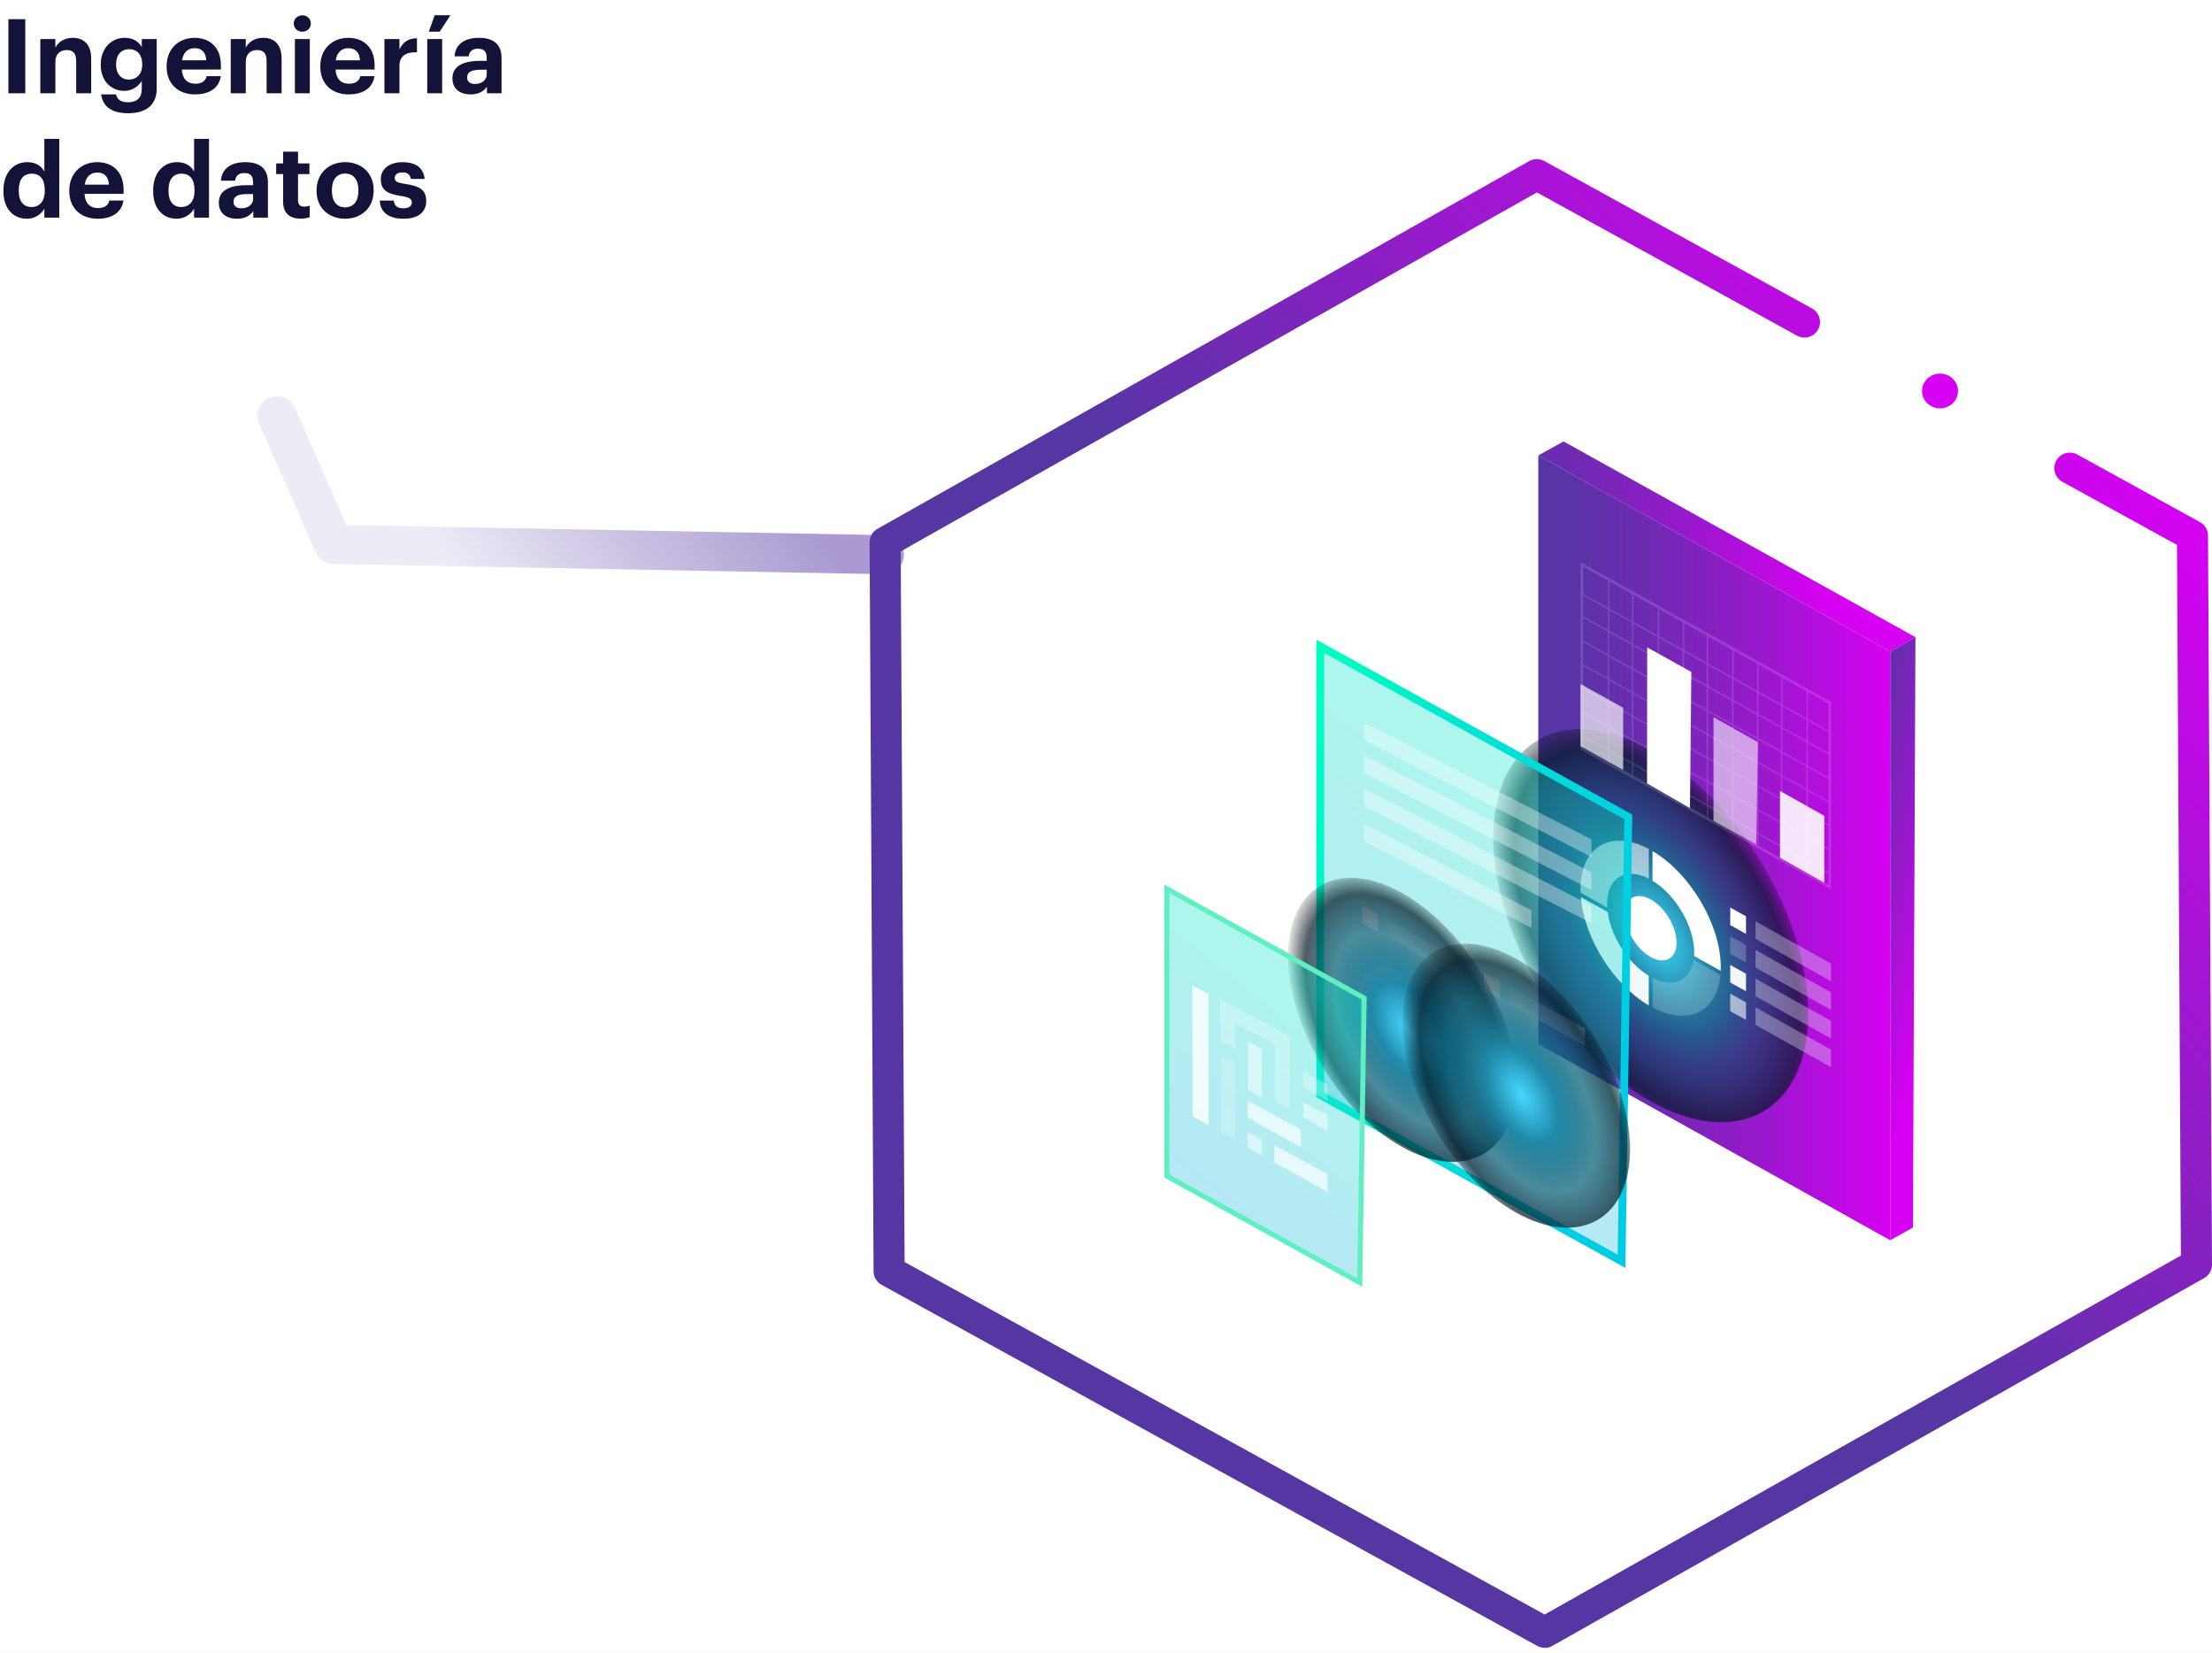 <svg xmlns="http://www.w3.org/2000/svg" width="427" height="319" viewBox="0 0 427 319" fill="none"><rect width="427" height="319" fill="#D9D9D9"></rect><g clip-path="url(#clip0_2324_698)"><rect width="1440" height="4047" transform="translate(-817 -762)" fill="white"></rect><path d="M296.945 87.913L364.873 125.778L364.884 239.385L296.957 201.52L296.945 87.913Z" fill="url(#paint0_linear_2324_698)"></path><path d="M296.945 87.913L301.816 85.197L369.755 122.984L364.873 125.778L296.945 87.913Z" fill="url(#paint1_linear_2324_698)"></path><path d="M364.885 239.385L364.873 125.778L369.755 122.984L369.267 236.939L364.885 239.385Z" fill="url(#paint2_linear_2324_698)"></path><path style="mix-blend-mode:screen" d="M288.229 161.724C288.229 142.994 301.851 135.396 318.647 144.767C335.443 154.138 349.066 176.909 349.066 195.639C349.066 214.37 335.443 221.968 318.647 212.597C301.851 203.226 288.229 180.455 288.229 161.724Z" fill="url(#paint3_radial_2324_698)"></path><path d="M318.647 184.72C315.892 183.182 313.66 179.456 313.66 176.381C313.66 173.306 315.892 172.072 318.647 173.598C321.401 175.135 323.633 178.861 323.633 181.936C323.633 185.011 321.401 186.246 318.647 184.72Z" fill="white"></path><path opacity="0.22" d="M326.945 185.281L332.117 188.165C331.454 195.303 325.864 198.086 318.994 194.45V188.726C323.027 190.78 326.317 189.276 326.933 185.281H326.945Z" fill="white"></path><path d="M327.026 184.529C327.038 184.316 327.049 184.091 327.049 183.855C327.049 178.805 323.481 172.711 318.994 169.996V164.272C326.305 168.559 332.175 178.513 332.175 186.717C332.175 186.942 332.175 187.177 332.163 187.391L327.014 184.518L327.026 184.529Z" fill="white"></path><path opacity="0.94" d="M310.336 176.022C310.964 180.713 314.254 185.898 318.275 188.333V194.057C311.406 190.028 305.815 181.016 305.152 173.138L310.325 176.022H310.336Z" fill="white"></path><path opacity="0.58" d="M310.231 174.473C310.231 174.709 310.231 174.933 310.255 175.169L305.105 172.296C305.105 172.06 305.094 171.836 305.094 171.6C305.094 163.397 310.964 159.996 318.286 163.857V169.58C313.811 167.291 310.231 169.412 310.231 174.462V174.473Z" fill="white"></path><path opacity="0.58" d="M337.045 193.473L334 191.779V195.168L337.045 196.862V193.473Z" fill="white"></path><path opacity="0.36" d="M353.447 205.987L338.883 197.817V194.427L353.447 202.597V205.987Z" fill="#E7E6F1"></path><path opacity="0.94" d="M337.045 187.94L334 186.246V189.635L337.045 191.33V187.94Z" fill="white"></path><path opacity="0.36" d="M353.447 200.454L338.883 192.284V188.894L353.447 197.064V200.454Z" fill="#E7E6F1"></path><path opacity="0.22" d="M337.045 182.408L334 180.713V184.091L337.045 185.786V182.408Z" fill="white"></path><path opacity="0.36" d="M353.447 194.921L338.883 186.751V183.362L353.447 191.532V194.921Z" fill="#E7E6F1"></path><path d="M337.045 176.864L334 175.169V178.558L337.045 180.253V176.864Z" fill="white"></path><path opacity="0.36" d="M353.447 189.388L338.883 181.218V177.829L353.447 185.999V189.388Z" fill="#E7E6F1"></path><path opacity="0.34" d="M254.857 124.746L314.323 157.673L313.021 243.448L254.857 211.34V124.746Z" fill="url(#paint4_linear_2324_698)"></path><path d="M254.857 124.746L314.323 157.673L313.021 243.448L254.857 211.34V124.746Z" stroke="url(#paint5_linear_2324_698)" stroke-width="1.52" stroke-miterlimit="10"></path><path d="M270.618 197.166L266.422 202.934C262.401 198.108 261.029 191.61 263.342 188.423C264.888 186.302 267.527 186.078 270.618 187.795V197.154V197.166Z" fill="white"></path><g opacity="0.87"><path d="M270.618 197.166L274.814 207.614C272.14 207.849 269.095 206.144 266.41 202.934L270.606 197.166H270.618Z" fill="white"></path></g><g opacity="0.43"><path d="M270.619 197.165L274.815 191.397C278.837 196.223 280.208 202.721 277.895 205.908C277.128 206.974 276.164 207.501 274.815 207.625L270.619 197.177V197.165Z" fill="white"></path></g><g opacity="0.18"><path d="M270.619 197.166V187.806C272.165 188.67 273.478 189.792 274.815 191.397L270.619 197.166Z" fill="white"></path></g><path opacity="0.69" d="M287.949 211.003L285.822 211.598C287.403 214.83 289.925 217.748 292.75 219.33V216.356C290.786 215.268 289.042 213.236 287.949 211.003Z" fill="white"></path><path d="M298.283 215.312C297.388 217.243 295.237 217.759 292.738 216.367V219.341C296.342 221.35 299.445 220.61 300.747 217.826L298.283 215.324V215.312Z" fill="white"></path><path opacity="0.26" d="M292.749 203.001V200.027C289.146 198.018 286.042 198.759 284.74 201.542L287.204 204.045C288.099 202.115 290.25 201.598 292.749 202.99V203.001Z" fill="white"></path><path d="M286.752 206.334C286.752 205.437 286.914 204.662 287.205 204.045L284.741 201.542C284.322 202.44 284.09 203.551 284.09 204.853C284.09 207.019 284.729 209.376 285.822 211.598L287.949 211.003C287.193 209.465 286.752 207.838 286.752 206.334Z" fill="white"></path><path opacity="0.06" d="M297.539 208.355L299.666 207.76C298.085 204.528 295.574 201.61 292.738 200.027V203.001C294.703 204.09 296.435 206.121 297.539 208.355Z" fill="white"></path><path opacity="0.26" d="M298.736 213.023C298.736 213.921 298.574 214.695 298.283 215.313L300.747 217.815C301.166 216.917 301.398 215.806 301.398 214.505C301.398 212.339 300.759 209.982 299.666 207.76L297.539 208.355C298.295 209.892 298.736 211.519 298.736 213.023Z" fill="white"></path><path d="M289.738 207.917C289.738 206.11 291.052 205.369 292.679 206.278C294.306 207.187 295.62 209.387 295.62 211.205C295.62 213.023 294.306 213.753 292.679 212.844C291.052 211.935 289.738 209.735 289.738 207.917Z" fill="white"></path><path d="M266.039 176.527L262.994 174.833V178.222L266.039 179.916V176.527Z" fill="white"></path><path opacity="0.36" d="M282.439 189.051L267.863 180.87V177.492L282.439 185.662V189.051Z" fill="white"></path><path opacity="0.36" d="M307.232 165.428L263.33 142.826V139.436L307.232 162.039V165.428Z" fill="white"></path><path opacity="0.36" d="M307.232 171.769L263.33 149.166V145.777L307.232 168.38V171.769Z" fill="white"></path><path opacity="0.36" d="M307.232 178.21L263.33 155.608V152.219L307.232 174.821V178.21Z" fill="white"></path><path opacity="0.36" d="M295.62 179.075L263.33 162.398V159.009L295.62 175.685V179.075Z" fill="white"></path><path d="M289.53 189.377L286.484 187.682V191.072L289.53 192.766V189.377Z" fill="white"></path><path opacity="0.36" d="M305.929 201.901L291.365 193.72V190.331L305.929 198.512V201.901Z" fill="white"></path><path style="mix-blend-mode:screen" d="M248.627 184.596C248.627 171.062 258.472 165.574 270.619 172.341C282.765 179.108 292.61 195.572 292.61 209.106C292.61 222.641 282.765 228.129 270.619 221.362C258.472 214.594 248.639 198.131 248.639 184.596H248.627Z" fill="url(#paint6_radial_2324_698)"></path><path style="mix-blend-mode:screen" d="M270.688 197.3C270.688 183.766 280.533 178.278 292.679 185.045C304.826 191.812 314.671 208.276 314.671 221.81C314.671 235.345 304.826 240.833 292.679 234.065C280.533 227.298 270.699 210.835 270.699 197.3H270.688Z" fill="url(#paint7_radial_2324_698)"></path><path opacity="0.34" d="M225.252 171.555L263.33 192.643L262.493 247.566L225.252 227.007V171.555Z" fill="url(#paint8_linear_2324_698)"></path><path d="M225.252 171.555L263.33 192.643L262.493 247.566L225.252 227.007V171.555Z" stroke="#5FEFC0" stroke-width="0.97" stroke-miterlimit="10"></path><path opacity="0.67" d="M246 221.059V224.336L256.263 230.082V226.591L246 221.059Z" fill="white"></path><path opacity="0.67" d="M240.861 212.462V215.739L251.136 221.485V217.995L240.861 212.462Z" fill="white"></path><path opacity="0.5" d="M240.84 221.541L243.583 223.023V219.925L240.84 218.533V221.541Z" fill="white"></path><path opacity="0.19" d="M235.725 218.533L238.421 220.093V204.999L235.725 203.652V218.533Z" fill="white"></path><path opacity="0.5" d="M240.908 210.341L243.605 211.901V202.362L240.908 201.015V210.341Z" fill="white"></path><path opacity="0.5" d="M256.262 215.2L251.578 212.754V215.66L256.262 218.32V215.2Z" fill="white"></path><path opacity="0.27" d="M256.262 209.342L251.578 206.896V209.802L256.262 212.462V209.342Z" fill="white"></path><path opacity="0.82" d="M230.237 215.447L233.271 217.131V191.812L230.145 190.23L230.237 215.447Z" fill="white"></path><path opacity="0.27" d="M246.151 212.754L248.953 214.078V199.994L236.713 193.552L235.562 192.968V200.992L238.422 202.249V197.525L246.151 201.554V212.754Z" fill="white"></path><path opacity="0.89" d="M343.602 165.551L352.156 170.377V157.471L343.602 152.656V165.551Z" fill="white"></path><path opacity="0.58" d="M330.77 158.436L339.045 162.993L339.324 143.23L330.77 138.426V158.436Z" fill="white"></path><path opacity="0.67" d="M305.094 144.026L313.335 148.616V136.608L305.094 132.018V144.026Z" fill="white"></path><path d="M317.938 151.209L326.225 155.978L326.492 129.695L317.972 124.959L317.938 151.209Z" fill="white"></path><path opacity="0.15" d="M353.447 171.612V135.486L320.239 116.98C320.216 116.946 320.181 116.912 320.135 116.912L305.477 108.742L305.105 108.529V144.655L329.503 158.257C329.526 158.279 329.55 158.301 329.584 158.301L343.812 166.236V166.314C343.812 166.382 343.87 166.438 343.939 166.438C343.986 166.438 344.021 166.404 344.044 166.359L353.075 171.398L353.447 171.612ZM344.056 163.374V159.087L348.705 161.679V165.966L344.056 163.374ZM348.705 166.247V168.413L344.056 165.821V163.655L348.705 166.247ZM343.8 149.514L339.418 147.068V142.781L343.8 145.227V149.514ZM344.056 145.362L348.705 147.954V152.241L344.056 149.649V145.362ZM339.174 146.933L334.617 144.385V140.098L339.174 142.646V146.933ZM329.712 137.371L334.362 139.964V144.251L329.712 141.658V137.371ZM329.457 141.524L325.075 139.077V134.79L329.457 137.237V141.524ZM334.606 139.818V135.407L339.162 137.955V142.365L334.606 139.818ZM334.35 139.683L329.701 137.091V132.68L334.35 135.273V139.683ZM329.445 136.956L325.063 134.509V130.099L329.445 132.546V136.956ZM324.807 134.375L320.251 131.827V127.417L324.807 129.964V134.375ZM324.807 134.655V138.942L320.251 136.395V132.108L324.807 134.655ZM319.995 136.26L315.253 133.623V129.336L319.995 131.973V136.26ZM315.009 133.477L310.627 131.03V126.743L315.009 129.19V133.477ZM310.371 130.896L305.582 128.225V123.938L310.371 126.609V130.896ZM305.582 128.505L310.371 131.176V135.463L305.582 132.792V128.505ZM310.627 131.311L315.009 133.758V138.045L310.627 135.598V131.311ZM315.264 133.892L320.007 136.53V140.817L315.264 138.179V133.892ZM320.251 136.675L324.807 139.223V143.51L320.251 140.963V136.675ZM324.807 143.791V148.089L320.251 145.541V141.243L324.807 143.791ZM325.063 143.925L329.445 146.372V150.67L325.063 148.224V143.925ZM325.063 143.645V139.358L329.445 141.804V146.091L325.063 143.645ZM329.701 141.939L334.35 144.531V148.83L329.701 146.237V141.939ZM334.606 144.666L339.162 147.213V151.512L334.606 148.964V144.666ZM339.418 147.348L343.8 149.795V154.093L339.418 151.646V147.348ZM344.056 149.929L348.705 152.522V156.82L344.056 154.228V149.929ZM348.961 152.656L352.948 154.879V159.177L348.961 156.955V152.656ZM348.961 152.376V148.089L352.948 150.311V154.598L348.961 152.376ZM352.948 150.019L348.961 147.797V143.387L352.948 145.609V150.019ZM348.717 147.662L344.067 145.07V140.659L348.717 143.252V147.662ZM343.812 144.935L339.429 142.489V138.078L343.812 140.525V144.935ZM339.429 137.798V133.769L343.812 136.215V140.244L339.429 137.798ZM339.174 137.663L334.617 135.115V131.087L339.174 133.634V137.663ZM334.362 134.981L329.712 132.388V128.359L334.362 130.952V134.981ZM329.457 132.254L325.075 129.807V125.778L329.457 128.225V132.254ZM324.819 129.672L320.262 127.125V123.096L324.819 125.644V129.672ZM320.007 126.99L315.264 124.353V120.324L320.007 122.961V126.99ZM320.007 127.271V131.681L315.264 129.044V124.634L320.007 127.271ZM315.02 128.898L310.638 126.452V122.041L315.02 124.488V128.898ZM310.382 126.317L305.594 123.646V119.235L310.382 121.906V126.317ZM305.594 133.073L310.382 135.744V140.042L305.594 137.371V133.073ZM310.638 135.879L315.02 138.325V142.623L310.638 140.177V135.879ZM315.276 138.46L320.018 141.097V145.395L315.276 142.758V138.46ZM320.018 145.676V149.963L315.276 147.326V143.039L320.018 145.676ZM320.274 145.811L324.83 148.358V152.645L320.274 150.098V145.811ZM325.086 148.493L329.468 150.939V155.226L325.086 152.78V148.493ZM329.724 151.074L334.373 153.666V157.954L329.724 155.361V151.074ZM329.724 150.793V146.495L334.373 149.088V153.386L329.724 150.793ZM334.629 149.234L339.185 151.781V156.079L334.629 153.532V149.234ZM339.441 151.916L343.823 154.362V158.661L339.441 156.214V151.916ZM344.079 154.497L348.728 157.089V161.388L344.079 158.795V154.497ZM348.984 157.224L352.971 159.446V163.744L348.984 161.522V157.224ZM352.971 145.328L348.984 143.106V139.077L352.971 141.299V145.328ZM348.74 142.971L344.09 140.379V136.35L348.74 138.942V142.971ZM344.09 136.069V130.817L348.74 133.41V138.662L344.09 136.069ZM343.835 130.761V135.935L339.453 133.488V128.236L343.858 130.694C343.858 130.694 343.835 130.739 343.835 130.761ZM339.197 133.354L334.641 130.806V125.554L339.197 128.101V133.354ZM334.385 130.671L329.736 128.079V122.827L334.385 125.419V130.671ZM329.48 127.944L325.098 125.498V120.245L329.48 122.692V127.944ZM324.842 125.363L320.286 122.815V117.563L324.842 120.111V125.363ZM320.03 122.681L315.288 120.043V114.791L320.03 117.429V122.681ZM315.044 119.898L310.661 117.451V112.199L315.044 114.645V119.898ZM315.044 120.178V124.207L310.661 121.761V117.732L315.044 120.178ZM310.406 121.626L305.617 118.955V114.926L310.406 117.597V121.626ZM305.617 137.652L310.406 140.323V144.61L305.617 141.939V137.652ZM310.661 140.457L315.044 142.904V147.191L310.661 144.745V140.457ZM315.044 147.472V149.638L310.661 147.191V145.025L315.044 147.472ZM315.299 147.606L320.042 150.244V152.41L315.299 149.772V147.606ZM320.286 150.389L324.842 152.937V155.103L320.286 152.555V150.389ZM325.098 153.072L329.48 155.518V157.684L325.098 155.238V153.072ZM329.736 155.653L334.385 158.245V160.411L329.736 157.819V155.653ZM334.641 158.38L339.197 160.928V163.094L334.641 160.546V158.38ZM334.641 158.099V153.812L339.197 156.36V160.647L334.641 158.099ZM339.453 156.495L343.835 158.941V163.228L339.453 160.782V156.495ZM348.984 161.814L352.971 164.036V168.323L348.984 166.101V161.814ZM352.971 141.03L348.984 138.808V133.556L352.971 135.778V141.03ZM310.417 112.053V117.305L305.629 114.634V109.382L310.417 112.053ZM305.629 142.219L310.417 144.89V147.056L305.629 144.385V142.219ZM339.453 163.239V161.073L343.835 163.52V165.686L339.453 163.239ZM348.984 168.559V166.393L352.971 168.615V170.781L348.984 168.559Z" fill="white"></path><path d="M399.557 90.36L423.233 103.401L424.001 244.088L298.2 315.06L171.632 245.367L170.865 104.68L296.666 33.708L348.332 62.157" stroke="url(#paint9_linear_2324_698)" stroke-width="6" stroke-linecap="round" stroke-linejoin="round"></path><path d="M374.497 78.823C376.416 78.823 377.972 77.32 377.972 75.467C377.972 73.614 376.416 72.112 374.497 72.112C372.577 72.112 371.021 73.614 371.021 75.467C371.021 77.32 372.577 78.823 374.497 78.823Z" fill="#D600F2"></path><g opacity="0.5"><path d="M170.707 107.057L64.393 105.087L53.467 80.265" stroke="url(#paint10_linear_2324_698)" stroke-width="7.544" stroke-linecap="round" stroke-linejoin="round"></path></g><path d="M1.62 18V3.7H4.88V18H1.62ZM7.784 18V7.54H10.684V9.2C11.204 8.16 12.344 7.3 14.084 7.3C16.144 7.3 17.604 8.54 17.604 11.34V18H14.704V11.76C14.704 10.34 14.144 9.66 12.864 9.66C11.624 9.66 10.684 10.42 10.684 11.96V18H7.784ZM24.729 21.86C21.349 21.86 19.809 20.38 19.529 18.22H22.409C22.589 19.14 23.249 19.74 24.729 19.74C26.489 19.74 27.369 18.82 27.369 17.18V15.6C26.789 16.62 25.549 17.54 24.009 17.54C21.469 17.54 19.449 15.64 19.449 12.54V12.4C19.449 9.4 21.449 7.3 24.049 7.3C25.749 7.3 26.769 8.04 27.369 9.1V7.54H30.249V17.18C30.229 20.28 28.169 21.86 24.729 21.86ZM24.869 15.36C26.389 15.36 27.449 14.28 27.449 12.5V12.36C27.449 10.58 26.509 9.5 24.929 9.5C23.309 9.5 22.409 10.66 22.409 12.38V12.54C22.409 14.28 23.429 15.36 24.869 15.36ZM37.623 18.22C34.463 18.22 32.163 16.24 32.163 12.9V12.74C32.163 9.44 34.503 7.3 37.543 7.3C40.243 7.3 42.643 8.88 42.643 12.62V13.42H35.103C35.183 15.16 36.123 16.16 37.703 16.16C39.043 16.16 39.703 15.58 39.883 14.7H42.623C42.283 16.96 40.483 18.22 37.623 18.22ZM35.143 11.64H39.823C39.723 10.06 38.923 9.3 37.543 9.3C36.243 9.3 35.363 10.16 35.143 11.64ZM44.542 18V7.54H47.442V9.2C47.962 8.16 49.102 7.3 50.842 7.3C52.902 7.3 54.362 8.54 54.362 11.34V18H51.462V11.76C51.462 10.34 50.902 9.66 49.622 9.66C48.382 9.66 47.442 10.42 47.442 11.96V18H44.542ZM56.926 18V7.54H59.806V18H56.926ZM58.346 6.12C57.426 6.12 56.706 5.44 56.706 4.54C56.706 3.64 57.426 2.96 58.346 2.96C59.286 2.96 60.006 3.64 60.006 4.54C60.006 5.44 59.286 6.12 58.346 6.12ZM67.291 18.22C64.131 18.22 61.831 16.24 61.831 12.9V12.74C61.831 9.44 64.171 7.3 67.211 7.3C69.911 7.3 72.311 8.88 72.311 12.62V13.42H64.771C64.851 15.16 65.791 16.16 67.371 16.16C68.711 16.16 69.371 15.58 69.551 14.7H72.291C71.951 16.96 70.151 18.22 67.291 18.22ZM64.811 11.64H69.491C69.391 10.06 68.591 9.3 67.211 9.3C65.911 9.3 65.031 10.16 64.811 11.64ZM74.21 18V7.54H77.11V9.54C77.77 8.14 78.79 7.4 80.49 7.38V10.08C78.35 10.06 77.11 10.76 77.11 12.76V18H74.21ZM82.773 6.12L83.913 2.94H86.953L84.873 6.12H82.773ZM82.473 18V7.54H85.353V18H82.473ZM90.838 18.22C88.938 18.22 87.338 17.3 87.338 15.1C87.338 12.66 89.578 11.74 92.778 11.74H93.958V11.32C93.958 10.08 93.578 9.4 92.258 9.4C91.118 9.4 90.598 9.98 90.478 10.88H87.738C87.918 8.4 89.878 7.3 92.438 7.3C94.998 7.3 96.818 8.34 96.818 11.18V18H93.998V16.74C93.398 17.58 92.478 18.22 90.838 18.22ZM91.698 16.2C92.978 16.2 93.958 15.5 93.958 14.34V13.46H92.838C91.158 13.46 90.178 13.82 90.178 14.94C90.178 15.7 90.638 16.2 91.698 16.2ZM5.2 42.22C2.66 42.22 0.66 40.4 0.66 36.92V36.76C0.66 33.32 2.64 31.3 5.26 31.3C6.94 31.3 7.98 32.04 8.56 33.1V26.8H11.44V42H8.56V40.26C8.02 41.32 6.74 42.22 5.2 42.22ZM6.06 39.96C7.58 39.96 8.64 38.94 8.64 36.82V36.66C8.64 34.58 7.72 33.52 6.14 33.52C4.52 33.52 3.62 34.62 3.62 36.7V36.86C3.62 38.94 4.62 39.96 6.06 39.96ZM18.834 42.22C15.674 42.22 13.374 40.24 13.374 36.9V36.74C13.374 33.44 15.714 31.3 18.754 31.3C21.454 31.3 23.854 32.88 23.854 36.62V37.42H16.314C16.394 39.16 17.334 40.16 18.914 40.16C20.254 40.16 20.914 39.58 21.094 38.7H23.834C23.494 40.96 21.694 42.22 18.834 42.22ZM16.354 35.64H21.034C20.934 34.06 20.134 33.3 18.754 33.3C17.454 33.3 16.574 34.16 16.354 35.64ZM34.106 42.22C31.566 42.22 29.566 40.4 29.566 36.92V36.76C29.566 33.32 31.546 31.3 34.166 31.3C35.846 31.3 36.886 32.04 37.466 33.1V26.8H40.346V42H37.466V40.26C36.926 41.32 35.646 42.22 34.106 42.22ZM34.966 39.96C36.486 39.96 37.546 38.94 37.546 36.82V36.66C37.546 34.58 36.626 33.52 35.046 33.52C33.426 33.52 32.526 34.62 32.526 36.7V36.86C32.526 38.94 33.526 39.96 34.966 39.96ZM45.741 42.22C43.841 42.22 42.241 41.3 42.241 39.1C42.241 36.66 44.481 35.74 47.681 35.74H48.861V35.32C48.861 34.08 48.481 33.4 47.161 33.4C46.021 33.4 45.501 33.98 45.381 34.88H42.641C42.821 32.4 44.781 31.3 47.341 31.3C49.901 31.3 51.721 32.34 51.721 35.18V42H48.901V40.74C48.301 41.58 47.381 42.22 45.741 42.22ZM46.601 40.2C47.881 40.2 48.861 39.5 48.861 38.34V37.46H47.741C46.061 37.46 45.081 37.82 45.081 38.94C45.081 39.7 45.541 40.2 46.601 40.2ZM58.03 42.2C55.83 42.2 54.65 41.08 54.65 38.9V33.6H53.31V31.54H54.65V29.28H57.53V31.54H59.73V33.6H57.53V38.64C57.53 39.48 57.95 39.88 58.69 39.88C59.13 39.88 59.45 39.82 59.79 39.68V41.92C59.39 42.06 58.81 42.2 58.03 42.2ZM66.629 40.02C68.249 40.02 69.189 38.82 69.189 36.84V36.7C69.189 34.7 68.249 33.5 66.629 33.5C65.029 33.5 64.069 34.66 64.069 36.66V36.82C64.069 38.82 64.989 40.02 66.629 40.02ZM66.609 42.22C63.489 42.22 61.109 40.14 61.109 36.88V36.72C61.109 33.44 63.489 31.3 66.629 31.3C69.769 31.3 72.129 33.4 72.129 36.66V36.82C72.129 40.12 69.749 42.22 66.609 42.22ZM77.873 42.22C75.053 42.22 73.413 40.98 73.313 38.72H76.013C76.133 39.66 76.593 40.2 77.853 40.2C78.973 40.2 79.493 39.78 79.493 39.06C79.493 38.34 78.873 38.04 77.373 37.82C74.593 37.4 73.513 36.6 73.513 34.56C73.513 32.38 75.513 31.3 77.653 31.3C79.973 31.3 81.713 32.14 81.973 34.54H79.313C79.153 33.68 78.673 33.28 77.673 33.28C76.733 33.28 76.193 33.72 76.193 34.36C76.193 35.02 76.693 35.28 78.213 35.5C80.833 35.88 82.273 36.54 82.273 38.78C82.273 41.04 80.633 42.22 77.873 42.22Z" fill="#13133A"></path></g><defs><linearGradient id="paint0_linear_2324_698" x1="296.945" y1="163.643" x2="364.884" y2="163.643" gradientUnits="userSpaceOnUse"><stop stop-color="#5536A3"></stop><stop offset="0.14" stop-color="#5D32A8"></stop><stop offset="0.36" stop-color="#7428B6"></stop><stop offset="0.64" stop-color="#9A18CD"></stop><stop offset="0.96" stop-color="#CE03ED"></stop><stop offset="1" stop-color="#D600F2"></stop></linearGradient><linearGradient id="paint1_linear_2324_698" x1="278.104" y1="93.872" x2="352.551" y2="110.671" gradientUnits="userSpaceOnUse"><stop stop-color="#5536A3"></stop><stop offset="0.14" stop-color="#5D32A8"></stop><stop offset="0.36" stop-color="#7428B6"></stop><stop offset="0.64" stop-color="#9A18CD"></stop><stop offset="0.96" stop-color="#CE03ED"></stop><stop offset="1" stop-color="#D600F2"></stop></linearGradient><linearGradient id="paint2_linear_2324_698" x1="346.95" y1="176.897" x2="374.129" y2="183.029" gradientUnits="userSpaceOnUse"><stop stop-color="#5536A3"></stop><stop offset="0.14" stop-color="#5D32A8"></stop><stop offset="0.36" stop-color="#7428B6"></stop><stop offset="0.64" stop-color="#9A18CD"></stop><stop offset="0.96" stop-color="#CE03ED"></stop><stop offset="1" stop-color="#D600F2"></stop></linearGradient><radialGradient id="paint3_radial_2324_698" cx="0" cy="0" r="1" gradientUnits="userSpaceOnUse" gradientTransform="translate(319.758 180.424) rotate(-30.149) scale(34.82 62.994)"><stop stop-color="#46D7FF"></stop><stop offset="0.22" stop-color="#2089A9"></stop><stop offset="0.45" stop-color="#044C63" stop-opacity="0.6"></stop><stop offset="0.63" stop-color="#001826" stop-opacity="0.7"></stop><stop offset="0.75" stop-opacity="0"></stop><stop offset="0.78" stop-opacity="0"></stop><stop offset="0.92" stop-opacity="0"></stop></radialGradient><linearGradient id="paint4_linear_2324_698" x1="327.643" y1="132.849" x2="191.125" y2="304.577" gradientUnits="userSpaceOnUse"><stop stop-color="#00FFC1"></stop><stop offset="0.31" stop-color="#1CD0D8"></stop><stop offset="0.61" stop-color="#33AAEB"></stop><stop offset="0.85" stop-color="#4193F6"></stop><stop offset="1" stop-color="#478BFB"></stop></linearGradient><linearGradient id="paint5_linear_2324_698" x1="242.234" y1="175.315" x2="325.347" y2="194.07" gradientUnits="userSpaceOnUse"><stop stop-color="#00FFC1"></stop><stop offset="0.31" stop-color="#00E9CF"></stop><stop offset="0.73" stop-color="#00D2E0"></stop><stop offset="1" stop-color="#00CAE6"></stop></linearGradient><radialGradient id="paint6_radial_2324_698" cx="0" cy="0" r="1" gradientUnits="userSpaceOnUse" gradientTransform="translate(271.763 198.664) rotate(-30.149) scale(25.156 45.511)"><stop stop-color="#46D7FF"></stop><stop offset="0.22" stop-color="#2089A9"></stop><stop offset="0.45" stop-color="#044C63" stop-opacity="0.6"></stop><stop offset="0.63" stop-color="#001826" stop-opacity="0.7"></stop><stop offset="0.75" stop-opacity="0"></stop><stop offset="0.78" stop-opacity="0"></stop><stop offset="0.92" stop-opacity="0"></stop></radialGradient><radialGradient id="paint7_radial_2324_698" cx="0" cy="0" r="1" gradientUnits="userSpaceOnUse" gradientTransform="translate(293.848 211.395) rotate(-30.149) scale(25.156 45.511)"><stop stop-color="#46D7FF"></stop><stop offset="0.22" stop-color="#2089A9"></stop><stop offset="0.45" stop-color="#044C63" stop-opacity="0.6"></stop><stop offset="0.63" stop-color="#001826" stop-opacity="0.7"></stop><stop offset="0.75" stop-opacity="0"></stop><stop offset="0.78" stop-opacity="0"></stop><stop offset="0.92" stop-opacity="0"></stop></radialGradient><linearGradient id="paint8_linear_2324_698" x1="271.862" y1="176.74" x2="184.441" y2="286.715" gradientUnits="userSpaceOnUse"><stop stop-color="#00FFC1"></stop><stop offset="0.31" stop-color="#1CD0D8"></stop><stop offset="0.61" stop-color="#33AAEB"></stop><stop offset="0.85" stop-color="#4193F6"></stop><stop offset="1" stop-color="#478BFB"></stop></linearGradient><linearGradient id="paint9_linear_2324_698" x1="409.61" y1="82.628" x2="192.031" y2="273.73" gradientUnits="userSpaceOnUse"><stop stop-color="#D600F2"></stop><stop offset="0.52" stop-color="#5536A3"></stop></linearGradient><linearGradient id="paint10_linear_2324_698" x1="97.905" y1="126.988" x2="151.721" y2="93.217" gradientUnits="userSpaceOnUse"><stop stop-color="#5536A3" stop-opacity="0.2"></stop><stop offset="0.53" stop-color="#5536A3" stop-opacity="0.64"></stop><stop offset="1" stop-color="#5536A3"></stop></linearGradient><clipPath id="clip0_2324_698"><rect width="1440" height="4047" fill="white" transform="translate(-817 -762)"></rect></clipPath></defs></svg>
